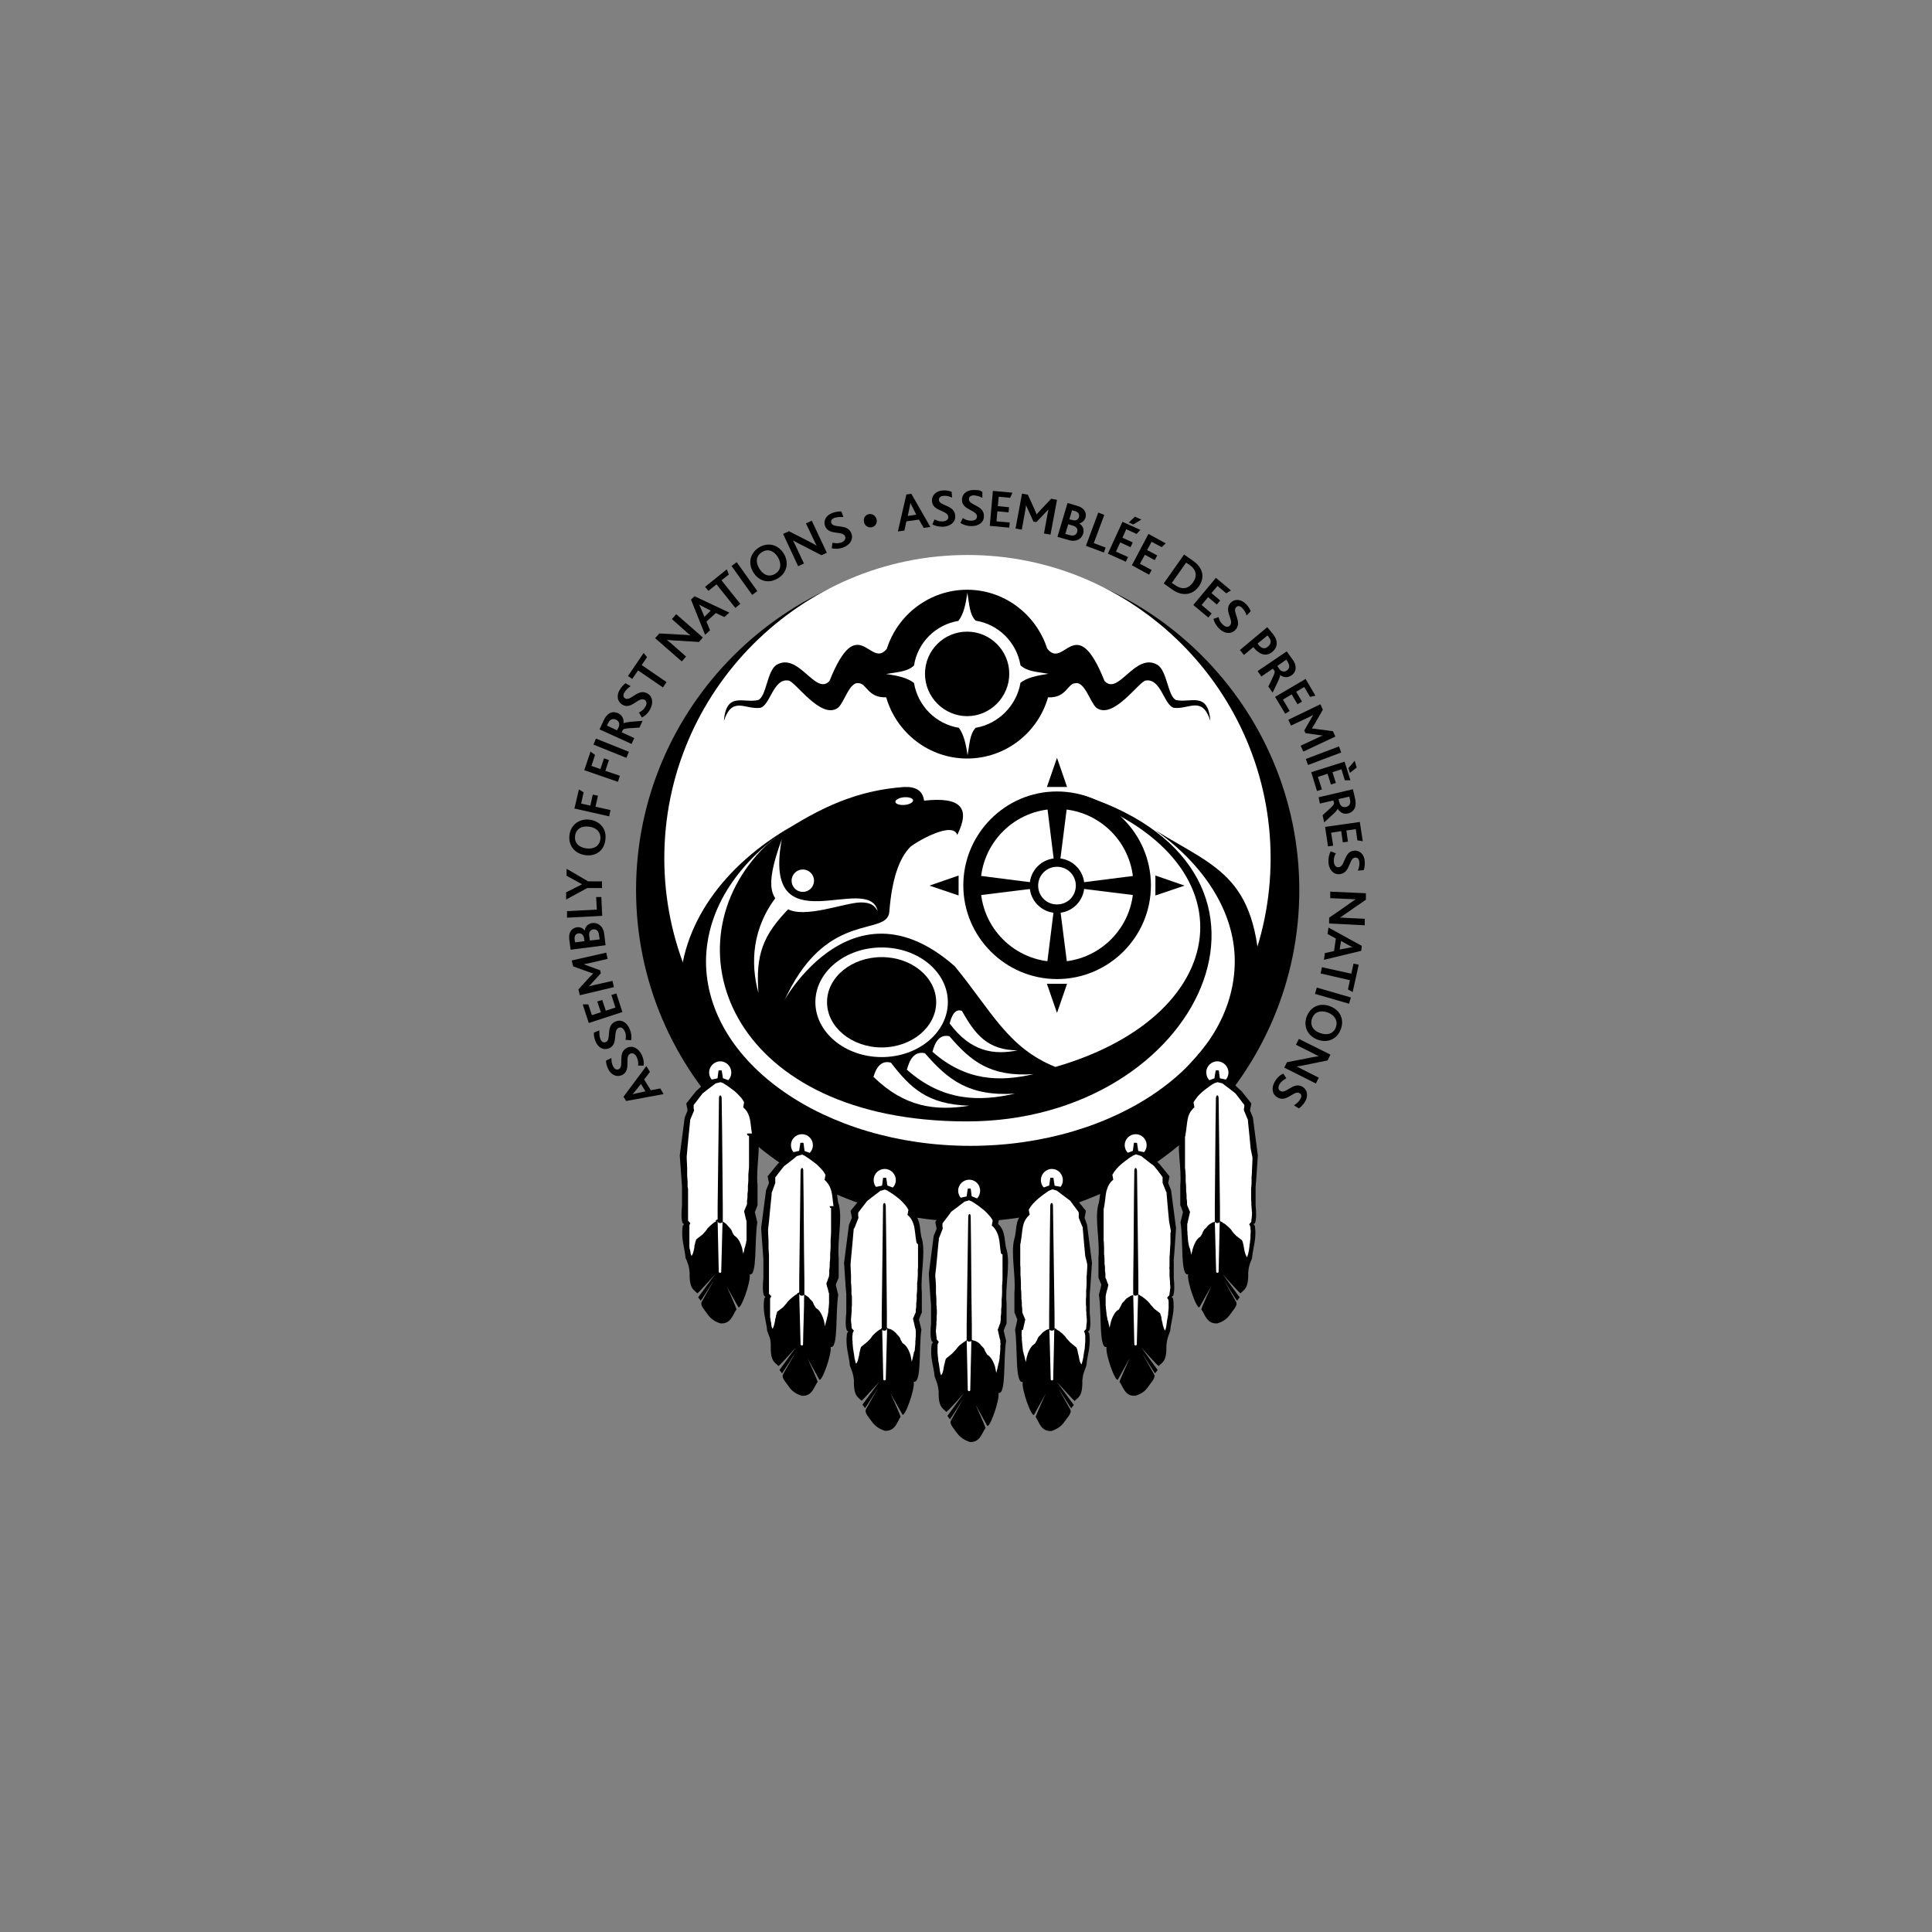 <svg width="215" height="215" viewBox="0 0 215 215" fill="none" xmlns="http://www.w3.org/2000/svg">
<rect x="0" y="0" width="215" height="215" fill="#808080" stroke="none"/>
<g clip-path="url(#clip0_657_6119)">
<path d="M107.7 62.136C128.005 62.136 144.592 78.723 144.592 99.053C144.592 119.382 128.005 135.945 107.7 135.945C87.396 135.945 70.783 119.357 70.783 99.053C70.783 78.748 87.346 62.136 107.7 62.136Z" fill="black"/>
<path d="M69.684 122.525L69.385 122.051L71.929 118.634L72.328 119.282L71.68 120.13L72.428 121.328L73.476 121.128L73.85 121.752L69.684 122.525ZM71.33 120.629L70.807 121.278C70.607 121.527 70.482 121.677 70.382 121.777C70.507 121.727 70.707 121.702 71.006 121.627L71.829 121.452L71.33 120.629Z" fill="black"/>
<path d="M71.006 118.559C71.056 118.284 71.006 117.96 70.857 117.636C70.707 117.337 70.458 117.112 70.133 117.262C69.435 117.611 70.308 119.083 69.235 119.631C68.712 119.881 68.063 119.706 67.689 118.983C67.514 118.609 67.439 118.284 67.439 118.035L68.038 117.736C68.038 118.085 68.088 118.409 68.238 118.684C68.362 118.933 68.587 119.108 68.861 118.983C69.51 118.659 68.662 117.187 69.759 116.613C70.383 116.289 71.031 116.638 71.406 117.362C71.605 117.761 71.68 118.21 71.63 118.584H71.006V118.559Z" fill="black"/>
<path d="M69.611 115.715C69.661 115.441 69.686 115.117 69.536 114.792C69.412 114.493 69.162 114.244 68.863 114.368C68.139 114.668 68.863 116.214 67.765 116.663C67.216 116.888 66.593 116.663 66.269 115.89C66.119 115.516 66.069 115.167 66.094 114.917L66.693 114.668C66.693 115.017 66.693 115.341 66.817 115.64C66.917 115.89 67.117 116.089 67.416 115.965C68.09 115.69 67.341 114.144 68.514 113.67C69.162 113.395 69.786 113.795 70.085 114.543C70.26 114.967 70.309 115.416 70.235 115.765L69.611 115.715Z" fill="black"/>
<path d="M65.519 113.844L64.846 111.774H65.469L65.868 112.971L66.866 112.647L66.467 111.45L67.016 111.275L67.415 112.473L68.487 112.123L68.038 110.726L68.587 110.552L69.261 112.622L65.519 113.844Z" fill="black"/>
<path d="M64.521 110.751L64.371 110.103L65.594 108.756C65.768 108.581 65.893 108.457 66.018 108.332C65.843 108.282 65.668 108.232 65.419 108.132L63.773 107.534L63.623 106.885L67.464 106.012L67.614 106.711L65.444 107.209C65.294 107.234 65.095 107.284 64.945 107.309C65.07 107.334 65.319 107.434 65.444 107.484L66.791 107.983L66.866 108.307L65.843 109.429C65.743 109.529 65.644 109.679 65.494 109.779C65.644 109.729 65.843 109.704 65.968 109.654L68.163 109.155L68.312 109.853L64.521 110.751Z" fill="black"/>
<path d="M63.498 105.688L63.349 104.54C63.249 103.692 63.673 103.268 64.197 103.193C64.546 103.144 64.87 103.268 65.07 103.568C65.12 103.094 65.469 102.769 65.918 102.719C66.516 102.645 67.14 103.044 67.24 103.942L67.389 105.189L63.498 105.688ZM64.995 104.416C64.945 104.017 64.696 103.842 64.396 103.867C64.097 103.892 63.897 104.116 63.947 104.54L63.997 104.865L65.045 104.74L64.995 104.416ZM66.666 104.091C66.616 103.617 66.417 103.393 66.018 103.418C65.693 103.468 65.519 103.742 65.569 104.141L65.644 104.665L66.741 104.54L66.666 104.091Z" fill="black"/>
<path d="M63.1 102.121V101.397C63.075 101.397 66.417 101.223 66.417 101.223L66.343 99.826H66.916C66.916 99.801 67.016 101.921 67.016 101.921L63.1 102.121Z" fill="black"/>
<path d="M65.395 98.803L63 100.1V99.302C63.025 99.302 64.771 98.404 64.771 98.404L63.05 97.456V96.683C63.075 96.683 65.445 98.08 65.445 98.08H66.991V98.828H65.395V98.803Z" fill="black"/>
<path d="M65.12 95.162C63.922 94.987 63.224 94.064 63.374 92.916C63.523 91.769 64.471 91.071 65.644 91.22C66.841 91.395 67.539 92.318 67.365 93.465C67.24 94.638 66.317 95.336 65.12 95.162ZM65.569 91.994C64.696 91.869 64.097 92.268 63.997 93.016C63.897 93.74 64.346 94.288 65.244 94.413C66.117 94.538 66.716 94.114 66.816 93.391C66.891 92.667 66.442 92.118 65.569 91.994Z" fill="black"/>
<path d="M63.924 89.973L64.423 87.853L64.947 88.177L64.672 89.424L65.695 89.649L65.969 88.427L66.543 88.551L66.269 89.774L67.94 90.148L67.79 90.846L63.924 89.973Z" fill="black"/>
<path d="M65.019 85.708L65.718 83.637L66.217 84.011L65.818 85.234L66.816 85.583L67.215 84.386L67.763 84.585L67.364 85.782L68.986 86.331L68.761 87.005L65.019 85.708Z" fill="black"/>
<path d="M66.043 82.864L66.317 82.191L69.984 83.662L69.71 84.336L66.043 82.864Z" fill="black"/>
<path d="M66.717 81.168L67.166 80.195C67.316 79.871 67.49 79.646 67.665 79.497C68.014 79.197 68.413 79.197 68.787 79.372C69.261 79.597 69.436 80.02 69.386 80.494C69.486 80.42 69.76 80.37 70.184 80.32L71.506 80.22L71.157 80.968L70.009 81.043C69.61 81.068 69.411 81.118 69.336 81.193L69.186 81.492L70.583 82.141L70.284 82.789L66.717 81.168ZM68.812 81.018C68.887 80.844 68.912 80.719 68.912 80.569C68.912 80.37 68.787 80.195 68.563 80.095C68.363 79.996 68.163 79.996 67.989 80.095C67.889 80.145 67.789 80.245 67.69 80.445L67.54 80.744L68.662 81.268L68.812 80.993V81.018Z" fill="black"/>
<path d="M71.107 79.297C71.356 79.172 71.631 78.973 71.805 78.674C71.98 78.399 72.03 78.05 71.73 77.875C71.057 77.501 70.284 79.023 69.261 78.424C68.762 78.125 68.538 77.476 68.962 76.778C69.161 76.429 69.411 76.179 69.61 76.029L70.184 76.354C69.885 76.553 69.66 76.778 69.485 77.052C69.336 77.302 69.311 77.576 69.585 77.726C70.209 78.075 70.982 76.553 72.055 77.177C72.653 77.526 72.728 78.249 72.329 78.973C72.105 79.372 71.78 79.671 71.431 79.846L71.107 79.297Z" fill="black"/>
<path d="M71.007 74.608L70.359 75.555L69.885 75.231L71.631 72.662L72.005 73.136L71.406 74.009L74.175 75.905L73.776 76.503L71.007 74.608Z" fill="black"/>
<path d="M72.902 71.016L73.376 70.492L76.095 70.642C76.394 70.642 76.644 70.692 76.844 70.716C76.669 70.592 76.494 70.417 76.345 70.292L74.773 68.895L75.247 68.347L78.215 70.941L77.791 71.44L74.948 71.265C74.673 71.265 74.424 71.215 74.199 71.19C74.324 71.29 74.499 71.44 74.673 71.59L76.345 73.061L75.871 73.61L72.902 71.016Z" fill="black"/>
<path d="M76.894 66.725L77.294 66.351L81.16 68.172L80.611 68.671L79.663 68.222L78.616 69.17L79.015 70.143L78.466 70.642L76.894 66.725ZM79.09 67.948L78.341 67.573C78.067 67.424 77.892 67.324 77.793 67.274C77.867 67.399 77.942 67.573 78.067 67.873L78.391 68.646L79.09 67.948Z" fill="black"/>
<path d="M79.737 65.029L78.839 65.752L78.465 65.303L80.884 63.358L81.109 63.932L80.286 64.58L82.381 67.199L81.832 67.648L79.737 65.029Z" fill="black"/>
<path d="M81.408 62.984L81.982 62.56L84.277 65.778L83.703 66.202L81.408 62.984Z" fill="black"/>
<path d="M83.829 63.682C83.205 62.66 83.479 61.537 84.477 60.913C85.475 60.315 86.597 60.589 87.221 61.612C87.845 62.635 87.545 63.782 86.572 64.356C85.575 64.979 84.452 64.705 83.829 63.682ZM86.572 62.011C86.123 61.263 85.425 61.038 84.801 61.437C84.178 61.811 84.028 62.51 84.502 63.283C84.976 64.056 85.65 64.231 86.273 63.857C86.872 63.483 87.021 62.784 86.572 62.011Z" fill="black"/>
<path d="M87.147 59.417L87.795 59.117L90.24 60.365C90.489 60.489 90.713 60.614 90.888 60.739C90.788 60.564 90.689 60.34 90.589 60.14L89.691 58.244L90.339 57.945L92.011 61.512L91.412 61.786L88.893 60.489C88.643 60.365 88.444 60.24 88.244 60.14C88.319 60.29 88.419 60.489 88.518 60.689L89.466 62.709L88.818 63.009L87.147 59.417Z" fill="black"/>
<path d="M92.634 60.39C92.908 60.464 93.233 60.489 93.582 60.39C93.881 60.29 94.156 60.04 94.056 59.716C93.806 58.993 92.21 59.641 91.811 58.519C91.611 57.97 91.886 57.346 92.659 57.072C93.033 56.947 93.382 56.897 93.632 56.922L93.856 57.546C93.507 57.496 93.183 57.546 92.883 57.621C92.634 57.721 92.409 57.895 92.509 58.194C92.759 58.868 94.33 58.194 94.754 59.392C94.979 60.04 94.58 60.664 93.806 60.938C93.382 61.088 92.933 61.113 92.559 61.013L92.634 60.414V60.39Z" fill="black"/>
<path d="M96.15 58.12C96.051 57.721 96.25 57.322 96.649 57.222C97.048 57.122 97.423 57.371 97.547 57.77C97.647 58.17 97.448 58.569 97.023 58.669C96.624 58.768 96.25 58.519 96.15 58.12Z" fill="black"/>
<path d="M100.866 55.027L101.415 54.952L103.535 58.644L102.787 58.743L102.263 57.82L100.866 58.02L100.641 59.043L99.918 59.142L100.866 55.027ZM101.963 57.272L101.589 56.523C101.44 56.249 101.365 56.074 101.315 55.95C101.29 56.099 101.265 56.274 101.19 56.598L101.016 57.421L101.963 57.272Z" fill="black"/>
<path d="M104.007 57.795C104.257 57.945 104.556 58.045 104.905 58.02C105.23 58.02 105.554 57.845 105.529 57.521C105.479 56.748 103.783 56.947 103.708 55.75C103.683 55.176 104.107 54.627 104.93 54.578C105.329 54.553 105.679 54.627 105.903 54.727L105.953 55.376C105.629 55.226 105.304 55.151 105.005 55.176C104.731 55.201 104.481 55.326 104.481 55.625C104.531 56.349 106.227 56.149 106.302 57.396C106.352 58.095 105.778 58.569 104.955 58.619C104.506 58.619 104.057 58.544 103.758 58.344L104.007 57.795Z" fill="black"/>
<path d="M107.151 57.646C107.376 57.82 107.675 57.945 108.049 57.945C108.423 57.945 108.698 57.82 108.723 57.496C108.748 56.723 107.027 56.798 107.052 55.6C107.052 55.027 107.525 54.528 108.349 54.528C109.172 54.528 109.097 54.627 109.321 54.752V55.401C109.022 55.226 108.698 55.151 108.374 55.126C108.099 55.126 107.825 55.226 107.825 55.55C107.825 56.274 109.521 56.199 109.496 57.446C109.496 58.145 108.872 58.569 108.074 58.544C107.625 58.544 107.176 58.394 106.877 58.194L107.151 57.646Z" fill="black"/>
<path d="M110.494 54.628L112.664 54.827L112.414 55.401L111.142 55.276L111.043 56.324L112.29 56.449L112.24 57.022L110.993 56.898L110.893 58.02L112.365 58.145L112.315 58.718L110.145 58.519L110.494 54.628Z" fill="black"/>
<path d="M113.735 54.927L114.384 55.052L115.132 56.698C115.232 56.922 115.307 57.097 115.356 57.247C115.456 57.122 115.606 56.972 115.78 56.773L116.978 55.501L117.626 55.625L116.903 59.492L116.18 59.367L116.579 57.172C116.604 57.022 116.654 56.823 116.678 56.673C116.604 56.773 116.429 56.972 116.329 57.047L115.332 58.095L115.007 58.045L114.384 56.673C114.334 56.548 114.234 56.374 114.184 56.224C114.159 56.374 114.134 56.573 114.109 56.723L113.71 58.943L113.012 58.818L113.735 54.927Z" fill="black"/>
<path d="M118.8 55.974L119.898 56.299C120.696 56.523 120.945 57.097 120.796 57.596C120.696 57.92 120.447 58.17 120.097 58.244C120.496 58.494 120.671 58.918 120.546 59.367C120.372 59.966 119.773 60.365 118.9 60.09L117.678 59.741L118.8 55.974ZM119 59.541C119.449 59.666 119.748 59.591 119.873 59.192C119.973 58.868 119.773 58.594 119.399 58.494L118.875 58.344L118.551 59.417L119 59.541ZM119.349 57.87C119.723 57.995 119.998 57.82 120.072 57.546C120.147 57.272 120.047 56.997 119.623 56.873L119.299 56.773L119 57.795L119.349 57.87Z" fill="black"/>
<path d="M122.218 57.047L122.891 57.297L121.719 60.44L123.041 60.938L122.841 61.487L120.846 60.739L122.218 57.047Z" fill="black"/>
<path d="M124.91 58.07L126.906 58.968L126.482 59.417L125.334 58.893L124.91 59.841L126.058 60.365L125.808 60.889L124.661 60.365L124.187 61.387L125.534 61.986L125.285 62.51L123.289 61.612L124.91 58.07ZM126.307 57.496L127.006 57.82L126.108 58.369L125.609 58.145L126.307 57.496Z" fill="black"/>
<path d="M127.805 59.417L129.726 60.465L129.277 60.889L128.154 60.29L127.655 61.213L128.778 61.811L128.503 62.335L127.406 61.737L126.857 62.734L128.154 63.433L127.88 63.957L125.959 62.909L127.805 59.417Z" fill="black"/>
<path d="M131.77 61.712L132.768 62.41C133.915 63.208 134.09 64.281 133.416 65.254C132.718 66.227 131.57 66.401 130.448 65.603L129.5 64.929L131.77 61.712ZM130.797 65.129C131.645 65.728 132.344 65.428 132.768 64.805C133.242 64.131 133.167 63.408 132.369 62.859L131.994 62.61L130.398 64.879L130.797 65.129Z" fill="black"/>
<path d="M135.312 64.306L136.984 65.703L136.46 66.027L135.487 65.204L134.813 66.002L135.786 66.825L135.412 67.274L134.439 66.451L133.716 67.324L134.838 68.272L134.464 68.721L132.793 67.324L135.312 64.306Z" fill="black"/>
<path d="M135.613 68.671C135.663 68.945 135.787 69.245 136.062 69.494C136.286 69.719 136.611 69.868 136.86 69.619C137.409 69.07 136.112 67.948 136.96 67.075C137.359 66.65 138.057 66.626 138.631 67.199C138.93 67.474 139.105 67.798 139.18 68.022L138.731 68.496C138.631 68.172 138.456 67.873 138.232 67.648C138.032 67.449 137.783 67.349 137.558 67.573C137.06 68.097 138.332 69.22 137.459 70.118C136.96 70.617 136.236 70.517 135.663 69.943C135.338 69.619 135.114 69.22 135.039 68.871L135.613 68.671Z" fill="black"/>
<path d="M141.026 69.793L141.624 70.517C141.849 70.791 141.998 71.066 142.048 71.315C142.148 71.764 141.998 72.188 141.599 72.537C141.25 72.837 140.751 72.986 140.227 72.687C140.028 72.562 139.803 72.413 139.579 72.138L139.479 72.013L138.431 72.886L137.982 72.338L141.026 69.793ZM140.078 71.789C140.202 71.939 140.327 72.038 140.452 72.088C140.676 72.188 140.901 72.138 141.125 71.939C141.325 71.764 141.425 71.564 141.4 71.315C141.375 71.19 141.3 71.041 141.175 70.866L141.051 70.716L139.953 71.614L140.078 71.789Z" fill="black"/>
<path d="M143.194 72.487L143.817 73.361C144.042 73.66 144.142 73.909 144.167 74.134C144.242 74.583 144.042 74.932 143.718 75.156C143.294 75.456 142.82 75.406 142.446 75.106C142.471 75.231 142.371 75.506 142.196 75.88L141.622 77.077L141.148 76.404L141.647 75.356C141.822 75.007 141.872 74.782 141.847 74.683L141.647 74.408L140.375 75.281L139.951 74.683L143.194 72.487ZM142.321 74.383C142.421 74.533 142.52 74.633 142.645 74.683C142.82 74.757 143.019 74.757 143.219 74.608C143.393 74.483 143.493 74.308 143.468 74.109C143.468 73.984 143.418 73.859 143.319 73.685L143.144 73.41L142.146 74.109L142.321 74.383Z" fill="black"/>
<path d="M145.291 75.555L146.388 77.426L145.79 77.551L145.141 76.454L144.243 76.977L144.892 78.075L144.393 78.374L143.744 77.277L142.771 77.85L143.52 79.123L143.021 79.422L141.898 77.551L145.291 75.555Z" fill="black"/>
<path d="M146.936 78.374L147.211 78.973L146.313 80.544C146.188 80.744 146.088 80.918 145.988 81.068C146.163 81.068 146.362 81.093 146.612 81.143L148.333 81.368L148.607 81.966L145.04 83.637L144.741 82.989L146.762 82.041C146.911 81.966 147.086 81.891 147.235 81.841C147.111 81.841 146.836 81.817 146.712 81.791L145.29 81.592L145.14 81.293L145.888 79.996C145.963 79.871 146.038 79.721 146.138 79.572C145.988 79.646 145.814 79.721 145.689 79.796L143.668 80.744L143.369 80.095L146.936 78.374Z" fill="black"/>
<path d="M149.006 83.064L149.256 83.737L145.564 85.134L145.314 84.46L149.006 83.064Z" fill="black"/>
<path d="M149.631 84.76L150.279 86.83H149.656L149.281 85.608L148.284 85.932L148.658 87.129L148.109 87.304L147.735 86.107L146.662 86.456L147.111 87.853L146.563 88.028L145.914 85.932L149.631 84.76ZM150.753 84.66L150.978 85.408L150.229 86.007L150.055 85.483L150.753 84.66Z" fill="black"/>
<path d="M150.553 87.828L150.802 88.876C150.877 89.25 150.877 89.499 150.827 89.724C150.727 90.173 150.403 90.422 150.029 90.522C149.505 90.647 149.106 90.397 148.857 89.998C148.807 90.123 148.657 90.347 148.333 90.622L147.36 91.52L147.185 90.721L148.033 89.948C148.333 89.674 148.457 89.499 148.457 89.399L148.383 89.075L146.886 89.424L146.736 88.726L150.553 87.828ZM149.031 89.25C149.081 89.424 149.131 89.549 149.231 89.649C149.355 89.799 149.555 89.848 149.804 89.799C150.004 89.749 150.179 89.624 150.228 89.424C150.278 89.325 150.278 89.175 150.228 88.975L150.154 88.651L148.956 88.925L149.031 89.25Z" fill="black"/>
<path d="M151.327 91.47L151.652 93.615L151.053 93.515L150.878 92.268L149.831 92.418L150.005 93.665L149.432 93.74L149.257 92.492L148.134 92.667L148.359 94.114L147.785 94.189L147.461 92.019L151.327 91.47Z" fill="black"/>
<path d="M148.657 94.962C148.507 95.211 148.408 95.511 148.433 95.885C148.457 96.209 148.607 96.533 148.956 96.508C149.73 96.459 149.505 94.762 150.702 94.663C151.276 94.613 151.825 95.037 151.875 95.86C151.9 96.259 151.85 96.608 151.75 96.833L151.102 96.883C151.251 96.558 151.301 96.234 151.276 95.935C151.251 95.66 151.126 95.411 150.802 95.436C150.079 95.486 150.303 97.182 149.056 97.282C148.358 97.332 147.884 96.758 147.834 95.96C147.809 95.511 147.909 95.062 148.083 94.737L148.657 94.962Z" fill="black"/>
<path d="M152.001 99.402V100.125C151.976 100.125 149.731 101.697 149.731 101.697C149.482 101.871 149.282 101.996 149.107 102.121C149.307 102.121 149.556 102.121 149.781 102.146L151.876 102.246V102.969C151.851 102.969 147.91 102.769 147.91 102.769V102.121C147.935 102.121 150.255 100.499 150.255 100.499C150.479 100.325 150.679 100.2 150.878 100.075C150.729 100.075 150.479 100.075 150.28 100.05L148.035 99.951V99.227C148.06 99.227 152.001 99.402 152.001 99.402Z" fill="black"/>
<path d="M151.551 105.264L151.477 105.813L147.336 106.81L147.436 106.062L148.458 105.837L148.658 104.441L147.735 103.942L147.835 103.218L151.551 105.264ZM149.082 105.663L149.905 105.513C150.204 105.438 150.404 105.413 150.529 105.413C150.404 105.364 150.229 105.264 149.955 105.114L149.232 104.715L149.082 105.663Z" fill="black"/>
<path d="M150.378 108.357L150.628 107.234L151.201 107.359L150.528 110.402L150.004 110.103L150.229 109.08L146.961 108.332L147.111 107.633L150.378 108.357Z" fill="black"/>
<path d="M150.329 111.001L150.129 111.699L146.338 110.602L146.537 109.903L150.329 111.001Z" fill="black"/>
<path d="M148.009 111.974C149.132 112.398 149.631 113.445 149.207 114.543C148.807 115.64 147.735 116.114 146.612 115.69C145.49 115.266 145.016 114.194 145.415 113.121C145.839 112.024 146.887 111.55 148.009 111.974ZM146.912 114.967C147.735 115.266 148.408 115.017 148.658 114.318C148.907 113.645 148.583 112.996 147.76 112.672C146.912 112.373 146.263 112.647 146.014 113.321C145.764 114.019 146.064 114.668 146.912 114.967Z" fill="black"/>
<path d="M148.058 117.362L147.734 118.01L145.04 118.559C144.741 118.609 144.516 118.659 144.292 118.684C144.491 118.758 144.691 118.883 144.89 118.983L146.761 119.931L146.437 120.579L142.92 118.808L143.219 118.21L146.013 117.661C146.287 117.611 146.537 117.561 146.761 117.536C146.612 117.486 146.412 117.362 146.213 117.262L144.217 116.264L144.541 115.615L148.058 117.362Z" fill="black"/>
<path d="M143.145 120.006C142.895 120.13 142.621 120.305 142.421 120.604C142.247 120.879 142.172 121.228 142.471 121.402C143.12 121.802 143.943 120.305 144.965 120.954C145.464 121.253 145.639 121.926 145.215 122.625C144.99 122.974 144.741 123.223 144.541 123.348L143.993 122.999C144.292 122.824 144.541 122.6 144.691 122.325C144.841 122.101 144.891 121.802 144.616 121.652C143.993 121.278 143.169 122.774 142.122 122.101C141.523 121.727 141.473 121.003 141.897 120.305C142.147 119.906 142.471 119.607 142.82 119.482L143.145 120.006Z" fill="black"/>
<path d="M107.675 61.761C126.233 61.761 141.399 76.927 141.399 95.511C141.399 114.094 126.233 129.235 107.675 129.235C89.117 129.235 73.926 114.069 73.926 95.511C73.926 76.952 89.092 61.761 107.675 61.761Z" fill="white"/>
<path d="M130.872 77.9C129.95 77.501 129.9 74.657 128.802 73.984C126.333 72.537 124.462 77.476 122.915 75.78C119.723 67.798 118.401 74.633 116.53 72.163C115.307 68.397 111.79 65.628 107.625 65.628C103.459 65.628 99.892 68.397 98.695 72.188C96.849 74.558 95.502 67.823 92.309 75.78C90.763 77.476 88.892 72.537 86.422 73.984C85.35 74.657 85.3 77.501 84.377 77.9C82.805 78.299 80.81 76.903 80.561 80.22C81.484 77.426 82.905 78.973 84.576 78.773C85.699 78.574 86.023 75.481 87.719 75.73C88.468 75.73 91.361 80.195 93.282 78.748C93.955 78.15 94.554 75.83 95.552 76.029C96.45 76.029 96.55 77.676 98.62 77.601C99.742 81.517 103.359 84.411 107.625 84.411C111.89 84.411 115.507 81.542 116.629 77.601C118.7 77.701 118.775 76.029 119.698 76.029C120.695 75.83 121.344 78.175 121.992 78.748C123.888 80.195 126.832 75.705 127.53 75.73C129.226 75.481 129.55 78.574 130.673 78.773C132.344 78.948 133.791 77.401 134.689 80.22C134.439 76.877 132.444 78.274 130.872 77.9Z" fill="black"/>
<path d="M113.562 75.98C114.285 75.406 115.383 75.181 116.68 74.982C115.383 74.757 114.285 74.732 113.562 74.034C113.138 71.49 111.118 69.469 108.573 69.07C107.875 68.347 107.875 67.249 107.65 65.952C107.476 67.249 107.226 68.372 106.653 69.095C104.108 69.519 102.113 71.515 101.714 74.059C100.99 74.757 99.893 74.782 98.596 75.007C99.893 75.181 100.99 75.431 101.714 76.004C102.138 78.549 104.133 80.569 106.702 80.993C107.251 81.717 107.501 82.814 107.675 84.061C107.9 82.814 107.9 81.717 108.573 80.993C111.093 80.569 113.138 78.524 113.562 75.98Z" fill="white"/>
<path d="M107.625 70.292C110.194 70.292 112.314 72.388 112.314 74.982C112.314 77.576 110.194 79.696 107.625 79.696C105.056 79.696 102.936 77.576 102.936 74.982C102.936 72.388 105.031 70.292 107.625 70.292Z" fill="black"/>
<path d="M88.118 91.944C80.56 96.284 75.647 102.944 75.647 110.452C75.647 123.448 90.164 134.049 107.949 134.049C125.734 134.049 140.251 123.423 140.251 110.452C140.251 97.481 135.512 96.708 128.528 92.368C133.841 96.109 137.408 101.348 137.408 106.96C137.408 118.284 124.187 127.514 107.999 127.514C91.81 127.514 78.565 118.284 78.565 106.96C78.615 101.023 82.282 95.71 88.118 91.944Z" fill="black"/>
<path d="M117.628 88.077C123.365 88.077 128.079 92.767 128.079 98.529C128.079 104.291 123.365 108.955 117.628 108.955C111.891 108.955 107.201 104.266 107.201 98.529C107.201 92.792 111.866 88.077 117.628 88.077Z" fill="black"/>
<path d="M117.627 90.023C122.316 90.023 126.133 93.839 126.133 98.529C126.133 103.218 122.316 107.035 117.627 107.035C112.938 107.035 109.121 103.218 109.121 98.529C109.121 93.839 112.938 90.023 117.627 90.023Z" fill="white"/>
<path d="M128.578 99.651V97.431L131.821 98.554L128.578 99.651Z" fill="black"/>
<path d="M106.676 99.651V97.431L103.434 98.554L106.676 99.651Z" fill="black"/>
<path d="M118.749 109.479H116.504L117.626 112.722L118.749 109.479Z" fill="black"/>
<path d="M116.529 89.699H118.749L117.627 98.554L116.529 89.699Z" fill="black"/>
<path d="M116.529 107.209H118.749L117.627 98.404L116.529 107.209Z" fill="black"/>
<path d="M126.482 99.651V97.431L117.627 98.554L126.482 99.651Z" fill="black"/>
<path d="M108.797 99.651V97.431L117.627 98.554L108.797 99.651Z" fill="black"/>
<path d="M117.627 101.597C119.308 101.597 120.67 100.234 120.67 98.554C120.67 96.873 119.308 95.511 117.627 95.511C115.946 95.511 114.584 96.873 114.584 98.554C114.584 100.234 115.946 101.597 117.627 101.597Z" fill="black"/>
<path d="M117.627 96.459C118.774 96.459 119.722 97.381 119.722 98.554C119.722 99.726 118.799 100.649 117.627 100.649C116.454 100.649 115.531 99.726 115.531 98.554C115.531 97.381 116.479 96.459 117.627 96.459Z" fill="white"/>
<path d="M106.528 92.916C108.025 89.898 106.927 88.651 102.836 89.1C102.687 87.978 101.913 87.529 100.616 87.579C95.328 87.953 91.287 89.873 86.797 92.792C85.55 93.814 85.351 93.964 84.652 94.688C74.275 105.713 81.584 124.795 107.601 124.795C133.617 124.795 146.688 97.057 120.646 88.551C120.472 88.501 120.322 88.601 120.197 88.576C118.9 88.277 119.1 88.801 118.426 88.701C118.177 88.676 119.125 88.327 118.326 88.227C118.326 88.327 117.952 88.327 118.152 88.252C118.326 88.177 117.952 88.102 118.451 88.227C139.529 94.837 137.982 112.797 117.453 118.733C112.165 116.613 110.369 112.547 106.254 107.534C93.557 96.334 85.475 115.017 87.621 110.652C92.26 101.223 98.746 104.266 98.97 101.447C99.244 97.905 100.043 95.461 101.365 94.189C101.913 93.74 106.004 91.295 106.528 92.916Z" fill="black"/>
<path d="M100.565 88.726C100.016 88.776 99.617 89.025 99.642 89.25C99.667 89.474 100.141 89.624 100.689 89.574C101.238 89.524 101.637 89.275 101.612 89.05C101.562 88.801 101.088 88.676 100.565 88.726Z" fill="white"/>
<path d="M98.122 105.438C102.188 105.438 105.48 108.157 105.48 111.525C105.48 114.892 102.188 117.636 98.122 117.636C94.056 117.636 90.738 114.892 90.738 111.525C90.738 108.157 94.056 105.438 98.122 105.438Z" fill="white"/>
<path d="M98.121 106.511C101.464 106.511 104.183 108.756 104.183 111.525C104.183 114.293 101.464 116.563 98.121 116.563C94.779 116.563 92.035 114.293 92.035 111.525C92.035 108.756 94.754 106.511 98.121 106.511Z" fill="black"/>
<path d="M107.875 123.049C104.084 123.647 100.666 123.223 97.199 119.831C97.249 119.806 97.623 117.811 99.145 118.26C101.315 121.053 103.161 122.899 107.875 123.049Z" fill="white"/>
<path d="M112.939 121.702C108.948 122.625 104.882 122.55 100.916 119.033C100.991 119.008 101.29 116.813 102.936 117.212C105.481 120.155 107.825 122.026 112.939 121.702Z" fill="white"/>
<path d="M115.009 119.532C111.293 120.405 107.476 120.33 103.76 117.037C103.835 117.012 104.109 114.942 105.656 115.316C108.05 118.11 110.22 119.856 115.009 119.532Z" fill="white"/>
<path d="M113.238 116.888C110.644 117.411 108.049 117.087 105.68 113.894C105.705 113.869 106.029 112.073 107.052 112.498C108.523 115.142 109.92 116.863 113.238 116.888Z" fill="white"/>
<path d="M86.995 93.415C84.95 98.978 85.872 100.05 87.594 101.123C89.489 102.27 94.004 100.45 95.775 100.425C96.873 100.425 97.272 100.724 97.671 101.372C96.623 96.982 84.775 105.513 86.995 93.415Z" fill="white"/>
<path d="M86.571 99.576C83.653 103.218 83.503 107.209 84.401 110.502C84.102 106.286 84.8 104.091 88.018 100.874L86.571 99.576Z" fill="white"/>
<path d="M89.339 96.758C90.013 96.758 90.586 97.307 90.586 98.005C90.586 98.703 90.037 99.252 89.339 99.252C88.641 99.252 88.092 98.703 88.092 98.005C88.092 97.307 88.665 96.758 89.339 96.758Z" fill="white"/>
<path d="M118.749 87.579H116.504L117.626 84.336L118.749 87.579Z" fill="black"/>
<path d="M98.445 130.083C97.771 130.083 97.223 130.632 97.223 131.33C97.223 132.029 97.771 132.552 98.445 132.552C99.118 132.552 99.692 132.004 99.692 131.33C99.692 130.657 99.143 130.083 98.445 130.083Z" fill="white"/>
<path d="M94.578 151.984C94.478 150.762 94.054 149.864 94.254 148.392L94.404 148.167L94.254 148.068C94.054 147.668 94.104 146.795 94.179 146.097V144.002C94.154 144.002 93.93 140.535 93.93 140.535L94.478 136.294L94.803 135.521L94.653 134.748L95.751 133.401L97.073 132.153L98.245 131.929H98.719C98.719 131.904 99.791 132.328 99.791 132.328C100.49 132.702 101.213 133.6 101.762 134.423L101.637 134.972C102.585 135.82 102.286 137.017 102.61 137.915C103.009 139.562 102.411 141.931 102.585 143.852V146.072C102.56 146.072 102.261 146.845 102.261 146.845L102.535 147.968C102.236 149.888 102.585 154.004 101.687 153.755C101.837 154.603 100.665 157.821 100.415 157.397L99.068 155.002C99.043 154.927 100.265 157.621 100.216 157.671C99.841 158.195 99.642 159.317 98.445 159.218C97.572 158.918 97.222 158.494 96.923 158.07C96.773 157.821 96.15 157.222 96.374 156.823L97.696 154.478C97.721 154.428 96.274 156.748 96.249 156.698C96.175 156.549 96.05 156.424 95.975 156.324L97.846 153.78C97.896 153.705 95.925 155.925 95.875 155.875C95.526 155.476 94.977 155.451 95.027 153.58C94.952 152.882 94.828 152.632 94.578 151.984Z" fill="black"/>
<path d="M101.963 138.115C101.863 137.541 101.838 137.017 101.738 136.519C101.639 136.119 101.514 135.745 101.215 135.421C101.14 135.321 101.065 135.271 100.99 135.196L101.09 134.648C100.99 134.423 100.815 134.174 100.616 133.974C100.391 133.7 100.092 133.425 99.793 133.201C99.469 132.952 99.144 132.727 98.845 132.552C98.845 132.552 98.82 132.552 98.82 132.527L98.471 132.378L97.947 132.527L97.897 132.577L96.974 133.276L96.5 133.65L96.151 134.099L95.502 134.947V135.321C95.527 135.321 95.527 135.546 95.527 135.546L95.103 136.618L95.004 136.768L94.854 138.489L94.729 139.811L94.654 140.659V140.884L94.704 141.956V142.804C94.729 142.804 94.754 143.478 94.754 143.478V144.052C94.779 144.052 94.804 144.276 94.804 144.276V145.299C94.779 145.399 94.779 145.523 94.779 145.648V145.947C94.754 146.047 94.754 146.122 94.754 146.222C94.754 146.321 94.729 146.396 94.729 146.496C94.729 146.596 94.729 146.646 94.704 146.746V146.995C94.704 147.07 94.729 147.145 94.729 147.244C94.754 147.319 94.754 147.394 94.754 147.469C94.754 147.544 94.754 147.619 94.779 147.693V147.818L94.879 147.918L95.028 148.092C95.028 148.11 95.021 148.117 95.004 148.117C94.954 148.217 94.904 148.267 94.904 148.342C94.879 148.392 94.879 148.467 94.879 148.566C94.854 148.641 94.854 148.716 94.854 148.791V149.04C94.854 149.115 94.854 149.19 94.879 149.29V149.539C94.904 149.639 94.904 149.714 94.904 149.814C94.929 149.913 94.929 149.988 94.929 150.088C94.954 150.138 94.954 150.188 94.954 150.238C94.979 150.263 94.979 150.313 94.979 150.362C95.004 150.462 95.004 150.562 95.028 150.662C95.053 150.761 95.053 150.886 95.078 151.011C95.103 151.136 95.103 151.235 95.153 151.36C95.178 151.51 95.203 151.635 95.253 151.709C95.27 151.727 95.278 151.742 95.278 151.759C95.353 151.659 95.403 151.56 95.453 151.435C95.502 151.26 95.552 151.061 95.602 150.836C95.627 150.687 95.627 150.562 95.677 150.412C95.702 150.263 95.752 150.138 95.777 150.013C95.802 149.963 95.802 149.913 95.852 149.864L96.5 149.34L96.849 148.99L96.924 148.891C96.974 148.816 97.024 148.741 97.074 148.666C97.149 148.591 97.224 148.517 97.298 148.442C97.373 148.367 97.448 148.292 97.523 148.242C97.573 148.217 97.623 148.142 97.672 148.117C97.698 148.092 97.772 148.068 97.797 148.018C97.822 147.993 97.847 147.993 97.897 147.968C97.915 147.95 97.929 147.943 97.947 147.943C97.964 147.943 97.979 147.935 97.997 147.918C98.022 147.918 98.022 147.893 98.022 147.893C98.022 147.868 98.047 147.868 98.047 147.868C98.047 147.868 98.047 147.843 98.072 147.843C98.072 147.843 98.097 147.843 98.097 147.818H98.171C98.171 147.801 98.179 147.786 98.196 147.768H98.321C98.321 147.743 98.346 147.743 98.346 147.743H98.421C98.446 147.743 98.446 147.718 98.446 147.718H98.57C98.57 147.743 98.595 147.743 98.595 147.743H98.645C98.645 147.768 98.67 147.768 98.67 147.768H98.695C98.72 147.768 98.72 147.793 98.72 147.793H98.745C98.763 147.811 98.778 147.818 98.795 147.818C98.812 147.836 98.827 147.843 98.845 147.843C98.87 147.868 98.895 147.868 98.92 147.868C98.945 147.893 98.995 147.893 99.019 147.893C99.069 147.918 99.119 147.918 99.169 147.943C99.219 147.968 99.269 147.993 99.319 148.043C99.394 148.068 99.419 148.092 99.469 148.142C99.518 148.167 99.568 148.242 99.618 148.267C99.668 148.292 99.718 148.367 99.768 148.417C99.818 148.467 99.793 148.492 99.843 148.517C99.86 148.534 99.875 148.549 99.892 148.566C99.992 148.666 100.042 148.716 100.092 148.791C100.142 148.866 100.192 148.941 100.192 149.015C100.217 149.09 100.267 149.165 100.342 149.29C100.366 149.365 100.416 149.415 100.466 149.489C100.666 149.589 100.84 149.789 100.99 150.038C101.09 150.188 101.165 150.387 101.239 150.562C101.314 150.761 101.364 150.936 101.389 151.111C101.414 151.26 101.439 151.385 101.464 151.535L101.539 151.26L101.614 150.911L101.688 150.612V150.512C101.738 150.462 101.763 150.387 101.788 150.313C101.813 150.213 101.813 150.113 101.813 150.038C101.838 149.938 101.838 149.864 101.838 149.764C101.863 149.664 101.863 149.589 101.863 149.489V149.24C101.888 149.14 101.888 149.09 101.888 148.99C101.888 148.891 101.888 148.841 101.913 148.766V148.092C101.888 148.018 101.888 147.968 101.888 147.943V147.893C101.863 147.893 101.813 147.668 101.813 147.668L101.763 147.444L101.713 147.219L101.664 147.02L101.614 146.795H101.589C101.589 146.77 101.688 146.546 101.688 146.546L101.813 146.247L101.913 146.022V145.698C101.938 145.698 101.963 145.349 101.963 145.349V144.974C101.988 144.974 102.013 144.55 102.013 144.55V144.052C102.038 144.052 102.063 143.453 102.063 143.453V142.779C102.088 142.779 102.137 141.931 102.137 141.931V141.208C102.162 141.208 102.162 140.859 102.162 140.859V138.464C102.013 138.389 101.988 138.265 101.963 138.14V138.115Z" fill="white"/>
<path d="M98.121 132.228H98.795C98.745 131.829 98.67 131.455 98.62 131.081C98.595 131.056 98.321 131.056 98.271 131.081L98.121 132.228Z" fill="black"/>
<path d="M98.172 147.843H98.721C98.671 149.739 98.621 151.61 98.571 153.505C98.546 153.655 98.322 153.655 98.297 153.505L98.172 147.843Z" fill="white"/>
<path d="M98.121 146.321V147.893C98.146 148.142 98.67 148.142 98.695 147.893V146.321C98.645 141.607 98.645 138.838 98.57 134.149C98.52 133.775 98.296 133.775 98.271 134.149L98.121 146.321Z" fill="black"/>
<path d="M117.054 130.083C117.728 130.083 118.277 130.632 118.277 131.33C118.277 132.029 117.728 132.552 117.054 132.552C116.381 132.552 115.832 132.004 115.832 131.33C115.832 130.657 116.381 130.083 117.054 130.083Z" fill="white"/>
<path d="M120.895 151.984C120.994 150.762 121.419 149.864 121.219 148.392L121.069 148.167L121.219 148.068C121.394 147.668 121.344 146.795 121.269 146.097V144.002C121.294 144.002 121.518 140.535 121.518 140.535L120.97 136.294L120.695 135.521L120.845 134.748L119.747 133.401L118.425 132.153L117.253 131.929H116.779C116.779 131.904 115.681 132.328 115.681 132.328C114.983 132.702 114.26 133.6 113.711 134.423L113.836 134.972C112.888 135.82 113.187 137.017 112.863 137.915C112.464 139.562 113.062 141.931 112.888 143.852V146.072C112.913 146.072 113.212 146.845 113.212 146.845L112.963 147.993C113.262 149.913 112.938 154.029 113.811 153.78C113.661 154.628 114.833 157.846 115.083 157.422L116.405 155.027C116.43 154.952 115.207 157.646 115.257 157.696C115.632 158.22 115.831 159.342 117.028 159.242C117.901 158.943 118.251 158.519 118.55 158.095C118.7 157.846 119.323 157.247 119.099 156.848L117.777 154.503C117.752 154.453 119.199 156.773 119.223 156.723C119.298 156.573 119.423 156.449 119.498 156.349L117.627 153.805C117.577 153.73 119.548 155.95 119.598 155.9C119.947 155.501 120.496 155.476 120.446 153.605C120.521 152.882 120.645 152.632 120.895 151.984Z" fill="black"/>
<path d="M120.771 139.786L120.646 138.464L120.496 136.743V136.593C120.472 136.593 120.047 135.521 120.047 135.521V134.922C120.072 134.922 119.424 134.074 119.424 134.074L119.1 133.625L118.601 133.251L117.678 132.552L117.628 132.503L117.104 132.353L116.755 132.503H116.73C116.456 132.702 116.106 132.927 115.807 133.176C115.508 133.401 115.208 133.675 114.959 133.949C114.759 134.174 114.61 134.398 114.485 134.623L114.585 135.172C114.51 135.246 114.435 135.321 114.36 135.396C114.086 135.72 113.911 136.07 113.836 136.494C113.737 136.968 113.712 137.516 113.612 138.09C113.587 138.215 113.587 138.339 113.537 138.464V140.859C113.562 140.859 113.562 141.208 113.562 141.208V141.931C113.587 141.931 113.612 142.779 113.612 142.779V143.453C113.637 143.453 113.662 144.052 113.662 144.052V144.55C113.687 144.55 113.712 144.975 113.712 144.975V145.349C113.737 145.349 113.762 145.698 113.762 145.698V146.022C113.787 146.022 113.787 146.122 113.787 146.122L113.886 146.346L114.011 146.646L114.111 146.87H114.086C114.086 146.895 114.036 147.12 114.036 147.12L113.986 147.319L113.936 147.544L113.886 147.768L113.836 147.993H113.712V148.142C113.687 148.217 113.687 148.292 113.687 148.367V148.591C113.687 148.666 113.687 148.741 113.712 148.816V149.04C113.712 149.14 113.712 149.19 113.737 149.29C113.737 149.39 113.737 149.464 113.762 149.539C113.762 149.639 113.762 149.714 113.787 149.814C113.787 149.913 113.811 150.013 113.811 150.088C113.836 150.188 113.836 150.288 113.836 150.362C113.861 150.437 113.886 150.512 113.911 150.562V150.662C113.936 150.662 114.011 150.961 114.011 150.961L114.086 151.31L114.161 151.585C114.186 151.435 114.186 151.31 114.236 151.161C114.26 150.986 114.335 150.811 114.385 150.612C114.46 150.437 114.535 150.238 114.635 150.088C114.784 149.839 114.959 149.639 115.158 149.539C115.208 149.464 115.258 149.415 115.283 149.34C115.358 149.24 115.383 149.14 115.433 149.065C115.458 148.991 115.483 148.916 115.533 148.841C115.583 148.766 115.632 148.691 115.732 148.616C115.75 148.599 115.765 148.584 115.782 148.566C115.807 148.542 115.832 148.492 115.882 148.467C115.907 148.417 115.957 148.367 116.007 148.317C116.032 148.292 116.106 148.217 116.156 148.192C116.206 148.167 116.256 148.117 116.306 148.093C116.331 148.068 116.406 148.018 116.456 147.993C116.505 147.968 116.555 147.968 116.605 147.943C116.63 147.918 116.68 147.918 116.705 147.918C116.73 147.893 116.755 147.893 116.78 147.893C116.805 147.893 116.805 147.893 116.83 147.868C116.847 147.868 116.862 147.861 116.88 147.843H116.905C116.929 147.843 116.929 147.818 116.929 147.818H116.954C116.972 147.818 116.979 147.811 116.979 147.793H117.079C117.079 147.776 117.087 147.768 117.104 147.768H117.204C117.204 147.793 117.229 147.793 117.229 147.793H117.354C117.354 147.818 117.378 147.818 117.378 147.818H117.428V147.868H117.503C117.503 147.893 117.528 147.893 117.528 147.893H117.553C117.578 147.918 117.578 147.943 117.578 147.943C117.578 147.943 117.603 147.943 117.603 147.968C117.628 147.968 117.628 147.993 117.628 147.993C117.645 148.01 117.66 148.018 117.678 148.018C117.703 148.018 117.703 148.043 117.728 148.043C117.753 148.068 117.778 148.068 117.827 148.093C117.852 148.117 117.927 148.142 117.952 148.192C118.002 148.217 118.052 148.292 118.102 148.317C118.202 148.367 118.252 148.442 118.326 148.517C118.426 148.591 118.476 148.666 118.551 148.741C118.601 148.816 118.651 148.891 118.701 148.966L118.8 149.065L119.125 149.415L119.773 149.938L119.848 150.088C119.898 150.238 119.923 150.362 119.948 150.487C119.973 150.637 119.998 150.762 120.047 150.911C120.072 151.136 120.122 151.31 120.172 151.51C120.222 151.635 120.272 151.734 120.347 151.834C120.364 151.817 120.372 151.802 120.372 151.784C120.397 151.684 120.447 151.56 120.472 151.435C120.496 151.31 120.521 151.211 120.546 151.086C120.571 150.986 120.571 150.861 120.596 150.737C120.621 150.637 120.621 150.512 120.646 150.437C120.646 150.387 120.646 150.337 120.671 150.313C120.671 150.263 120.696 150.213 120.696 150.163C120.721 150.063 120.721 149.963 120.721 149.889C120.721 149.814 120.746 149.714 120.746 149.614C120.746 149.514 120.746 149.44 120.771 149.365V148.641C120.746 148.542 120.746 148.467 120.746 148.417C120.721 148.342 120.696 148.292 120.646 148.192C120.646 148.167 120.621 148.167 120.621 148.167L120.771 147.993L120.871 147.893V147.768C120.896 147.693 120.896 147.619 120.896 147.544C120.896 147.469 120.896 147.394 120.921 147.319C120.921 147.22 120.945 147.145 120.945 147.07V146.82C120.945 146.721 120.921 146.646 120.921 146.571C120.921 146.496 120.921 146.396 120.896 146.297V146.022C120.871 145.922 120.871 145.798 120.871 145.723V145.374C120.846 145.249 120.846 145.149 120.846 144.999V144.6C120.846 144.501 120.846 144.451 120.871 144.351V143.553C120.896 143.553 120.921 142.879 120.921 142.879V142.031C120.945 142.031 120.995 140.959 120.995 140.959V140.734C121.02 140.734 120.771 139.786 120.771 139.786Z" fill="white"/>
<path d="M117.404 132.228H116.705C116.78 131.829 116.83 131.455 116.88 131.081C116.905 131.056 117.179 131.056 117.229 131.081L117.404 132.228Z" fill="black"/>
<path d="M117.328 147.843H116.779C116.829 149.739 116.879 151.61 116.929 153.505C116.954 153.655 117.178 153.655 117.203 153.505L117.328 147.843Z" fill="white"/>
<path d="M117.353 146.321V147.893C117.303 148.142 116.779 148.142 116.754 147.893V146.321C116.804 141.607 116.804 138.838 116.879 134.149C116.929 133.775 117.153 133.775 117.178 134.149L117.353 146.321Z" fill="black"/>
<path d="M89.242 126.217C88.568 126.217 88.019 126.765 88.019 127.439C88.019 128.112 88.568 128.661 89.242 128.661C89.915 128.661 90.464 128.112 90.464 127.439C90.464 126.765 89.915 126.217 89.242 126.217Z" fill="white"/>
<path d="M85.375 148.117C85.275 146.92 84.826 145.997 85.05 144.526L85.175 144.301L85.025 144.201C84.851 143.802 84.876 142.929 84.951 142.231V140.135L84.701 136.668L85.25 132.453L85.574 131.654L85.424 130.906L86.522 129.559L87.844 128.312L88.992 128.062H89.466L90.563 128.462C91.261 128.836 91.985 129.734 92.534 130.557L92.384 131.106C93.332 131.954 93.032 133.151 93.357 134.074C93.756 135.695 93.157 138.065 93.332 139.986V142.206C93.307 142.206 93.007 142.979 93.007 142.979L93.282 144.101C92.958 146.047 93.307 150.163 92.434 149.888C92.584 150.712 91.411 153.954 91.162 153.505L89.84 151.111C89.84 151.061 91.037 153.755 90.987 153.78C90.588 154.304 90.388 155.426 89.216 155.326C88.343 155.052 87.969 154.603 87.694 154.179C87.545 153.929 86.921 153.331 87.146 152.932L88.468 150.612C88.468 150.562 87.046 152.882 87.021 152.832C86.946 152.682 86.796 152.557 86.747 152.458L88.592 149.913C88.667 149.839 86.697 152.084 86.622 152.009C86.273 151.61 85.724 151.585 85.774 149.739C85.774 148.99 85.624 148.766 85.375 148.117Z" fill="black"/>
<path d="M92.758 134.224C92.659 133.65 92.659 133.126 92.534 132.627C92.434 132.228 92.284 131.854 91.985 131.53C91.935 131.455 91.835 131.38 91.76 131.305L91.86 130.756C91.76 130.532 91.586 130.283 91.386 130.083C91.137 129.809 90.862 129.534 90.538 129.31C90.214 129.06 89.89 128.836 89.615 128.661C89.615 128.636 89.266 128.487 89.266 128.487L88.742 128.636H88.692C88.692 128.661 87.769 129.385 87.769 129.385L87.271 129.759L86.921 130.183L86.273 131.031V131.654L85.874 132.752V132.902L85.699 134.623L85.574 135.945L85.475 136.818V137.042L85.525 138.115V138.963L85.574 139.637V143.977L85.674 144.077L85.824 144.251V144.276C85.774 144.376 85.724 144.426 85.699 144.501V146.496C85.699 146.596 85.699 146.696 85.749 146.795C85.749 146.92 85.749 147.02 85.799 147.145C85.849 147.269 85.799 147.394 85.849 147.494C85.849 147.644 85.924 147.768 85.948 147.843V147.893C86.023 147.793 86.073 147.693 86.098 147.594C86.173 147.419 86.198 147.195 86.248 146.995C86.248 146.845 86.298 146.696 86.348 146.546C86.348 146.396 86.397 146.272 86.447 146.147C86.447 146.072 86.447 146.022 86.497 145.972L87.146 145.473L87.47 145.099L87.57 144.999C87.57 144.925 87.67 144.85 87.72 144.8C87.819 144.7 87.869 144.625 87.969 144.55C88.044 144.476 88.119 144.426 88.194 144.351C88.243 144.326 88.318 144.251 88.368 144.226C88.368 144.201 88.443 144.176 88.493 144.126C88.493 144.101 88.543 144.101 88.568 144.077C88.568 144.052 88.618 144.052 88.642 144.052C88.642 144.034 88.66 144.027 88.692 144.027V143.952H88.742V143.902H88.792V143.877H88.842V143.852H88.917V143.827H88.992C88.992 143.81 88.992 143.802 88.992 143.802V143.827H89.091V143.877H89.141C89.141 143.894 89.141 143.909 89.141 143.927C89.141 143.927 89.191 143.927 89.216 143.952C89.216 143.952 89.266 143.977 89.291 143.977C89.291 144.002 89.366 144.002 89.391 144.002C89.391 144.027 89.491 144.027 89.516 144.052C89.565 144.077 89.615 144.101 89.665 144.151C89.715 144.176 89.765 144.201 89.815 144.251C89.865 144.276 89.915 144.326 89.965 144.351C90.014 144.401 90.064 144.451 90.089 144.501C90.114 144.526 90.139 144.575 90.164 144.6C90.189 144.625 90.214 144.625 90.239 144.65C90.339 144.75 90.389 144.825 90.439 144.875C90.488 144.975 90.513 145.024 90.538 145.099C90.563 145.199 90.613 145.249 90.688 145.374C90.713 145.424 90.763 145.498 90.813 145.573C91.012 145.673 91.187 145.848 91.336 146.122C91.436 146.272 91.511 146.471 91.586 146.646C91.636 146.82 91.711 146.995 91.736 147.195C91.76 147.344 91.785 147.469 91.81 147.594L91.86 147.319L91.96 146.97L92.035 146.671V146.596C92.085 146.521 92.085 146.446 92.11 146.371C92.135 146.272 92.135 146.197 92.16 146.097C92.184 145.997 92.184 145.922 92.184 145.823C92.184 145.723 92.21 145.673 92.21 145.573C92.234 145.473 92.234 145.399 92.234 145.299C92.234 145.199 92.259 145.149 92.259 145.049V143.927C92.234 143.927 92.184 143.702 92.184 143.702L92.135 143.478L92.06 143.253L92.01 143.054L91.96 142.829C91.96 142.804 92.06 142.58 92.06 142.58L92.16 142.281L92.259 142.031V141.931C92.284 141.931 92.284 141.632 92.284 141.632V141.283C92.309 141.283 92.334 140.909 92.334 140.909V140.485C92.359 140.485 92.384 139.986 92.384 139.986V139.412C92.409 139.412 92.434 138.714 92.434 138.714V137.865C92.459 137.865 92.484 137.142 92.484 137.142V134.398C92.384 134.473 92.334 134.348 92.334 134.224H92.758Z" fill="white"/>
<path d="M88.893 128.337H89.566C89.516 127.938 89.466 127.564 89.416 127.189C89.416 127.165 89.117 127.165 89.067 127.189L88.893 128.337Z" fill="black"/>
<path d="M88.941 143.952H89.49C89.49 145.848 89.39 147.743 89.365 149.614C89.365 149.764 89.116 149.764 89.091 149.614L88.941 143.952Z" fill="white"/>
<path d="M88.941 142.43V144.002C88.991 144.251 89.515 144.251 89.515 144.002V142.43C89.44 137.716 89.465 134.972 89.39 130.258C89.39 129.883 89.141 129.883 89.091 130.258L88.941 142.43Z" fill="black"/>
<path d="M126.382 126.217C127.056 126.217 127.605 126.765 127.605 127.439C127.605 128.112 127.056 128.661 126.382 128.661C125.709 128.661 125.16 128.112 125.16 127.439C125.16 126.765 125.709 126.217 126.382 126.217Z" fill="white"/>
<path d="M130.223 148.117C130.323 146.92 130.772 145.997 130.548 144.526L130.398 144.301L130.548 144.201C130.722 143.802 130.697 142.929 130.622 142.231V140.135C130.647 140.135 130.872 136.668 130.872 136.668L130.323 132.453L129.999 131.654L130.148 130.906L129.051 129.559L127.729 128.312L126.581 128.062H126.108L125.01 128.462C124.312 128.836 123.588 129.734 123.039 130.557L123.189 131.106C122.241 131.954 122.541 133.151 122.216 134.074C121.817 135.695 122.416 138.065 122.241 139.986V142.206C122.266 142.206 122.565 142.979 122.565 142.979L122.291 144.101C122.615 146.047 122.266 150.163 123.139 149.888C122.99 150.712 124.162 153.954 124.411 153.505L125.733 151.111C125.758 151.061 124.536 153.755 124.586 153.78C124.985 154.304 125.185 155.426 126.357 155.326C127.23 155.052 127.604 154.603 127.879 154.179C128.028 153.929 128.652 153.331 128.427 152.932L127.105 150.612C127.08 150.562 128.527 152.882 128.552 152.832C128.627 152.682 128.777 152.557 128.826 152.458L126.981 149.913C126.906 149.839 128.876 152.084 128.951 152.009C129.3 151.61 129.849 151.585 129.799 149.739C129.874 148.99 129.974 148.766 130.223 148.117Z" fill="black"/>
<path d="M130.1 135.92L129.975 134.598L129.826 132.877V132.727C129.801 132.727 129.377 131.629 129.377 131.629V131.006C129.402 131.006 128.753 130.158 128.753 130.158L128.404 129.734L127.905 129.36L126.982 128.636H126.932C126.932 128.611 126.408 128.462 126.408 128.462L126.059 128.611C126.042 128.611 126.034 128.619 126.034 128.636C125.76 128.786 125.436 129.035 125.111 129.285C124.812 129.509 124.513 129.784 124.263 130.058C124.064 130.283 123.914 130.507 123.789 130.732L123.889 131.28C123.789 131.38 123.714 131.43 123.64 131.505C123.365 131.829 123.216 132.203 123.116 132.602C123.016 133.076 122.991 133.625 122.891 134.199C122.866 134.323 122.841 134.448 122.816 134.573V138.04C122.841 138.04 122.866 138.888 122.866 138.888V139.587C122.891 139.587 122.916 140.16 122.916 140.16V140.659C122.941 140.659 122.966 141.083 122.966 141.083V141.457C122.991 141.457 123.016 141.807 123.016 141.807V142.206C123.041 142.206 123.141 142.455 123.141 142.455L123.24 142.754L123.34 142.979C123.34 143.004 123.29 143.228 123.29 143.228L123.24 143.428L123.166 143.652L123.116 143.877L123.066 144.101V144.151C123.041 144.176 123.041 144.251 123.041 144.326V145.224C123.041 145.324 123.066 145.399 123.066 145.473C123.066 145.548 123.066 145.648 123.091 145.748C123.091 145.848 123.116 145.922 123.116 145.997C123.141 146.097 123.141 146.197 123.141 146.272C123.166 146.371 123.166 146.471 123.191 146.546C123.216 146.621 123.216 146.696 123.24 146.77V146.845C123.265 146.845 123.34 147.145 123.34 147.145L123.415 147.494L123.49 147.768C123.515 147.619 123.515 147.494 123.565 147.369C123.59 147.17 123.664 146.995 123.714 146.82C123.789 146.621 123.864 146.446 123.964 146.297C124.113 146.022 124.288 145.823 124.488 145.748C124.538 145.673 124.587 145.598 124.612 145.548C124.687 145.423 124.712 145.349 124.762 145.274C124.787 145.199 124.812 145.149 124.862 145.049C124.912 144.999 124.962 144.925 125.061 144.825C125.161 144.725 125.086 144.8 125.136 144.775C125.161 144.75 125.161 144.7 125.211 144.675C125.236 144.625 125.286 144.575 125.336 144.526C125.386 144.476 125.436 144.451 125.485 144.426C125.535 144.376 125.585 144.351 125.635 144.326C125.685 144.301 125.735 144.276 125.785 144.226C125.81 144.201 125.885 144.201 125.909 144.176C125.934 144.176 125.984 144.151 126.009 144.151C126.034 144.151 126.059 144.126 126.084 144.126C126.109 144.101 126.134 144.101 126.159 144.101H126.184C126.209 144.077 126.209 144.052 126.209 144.052H126.234C126.234 144.027 126.259 144.027 126.259 144.027H126.309C126.309 144.009 126.316 144.002 126.334 144.002H126.358C126.358 144.002 126.383 144.002 126.383 143.977H126.533C126.533 143.994 126.541 144.002 126.558 144.002C126.558 144.027 126.583 144.027 126.583 144.027H126.658C126.658 144.052 126.683 144.052 126.683 144.052H126.708C126.708 144.077 126.733 144.077 126.733 144.077H126.758C126.758 144.094 126.765 144.101 126.782 144.101H126.832C126.832 144.134 126.84 144.151 126.857 144.151H126.882C126.907 144.176 126.907 144.201 126.907 144.201C126.925 144.219 126.94 144.226 126.957 144.226C126.975 144.226 127 144.234 127.032 144.251C127.057 144.276 127.082 144.276 127.107 144.301C127.157 144.326 127.207 144.351 127.231 144.401C127.281 144.426 127.356 144.501 127.406 144.526C127.481 144.6 127.556 144.65 127.631 144.725C127.73 144.8 127.78 144.875 127.88 144.975C127.98 145.074 127.98 145.099 128.03 145.174L128.129 145.274L128.454 145.648L129.102 146.147C129.127 146.197 129.127 146.247 129.152 146.321C129.202 146.446 129.252 146.571 129.252 146.721C129.277 146.87 129.302 147.02 129.352 147.17C129.377 147.369 129.427 147.569 129.501 147.768C129.526 147.868 129.601 147.993 129.651 148.068C129.676 148.068 129.676 148.043 129.676 148.018C129.701 147.918 129.751 147.793 129.776 147.668C129.801 147.569 129.801 147.444 129.826 147.319C129.851 147.219 129.851 147.095 129.876 146.97C129.9 146.87 129.9 146.77 129.925 146.671C129.925 146.646 129.95 146.571 129.95 146.546C129.95 146.496 129.975 146.446 129.975 146.396C130 146.297 130 146.222 130 146.122C130 146.022 130.025 145.947 130.025 145.848C130.025 145.748 130.05 145.698 130.05 145.598V144.9C130.05 144.8 130.025 144.725 130.025 144.675C130 144.575 129.95 144.526 129.9 144.451C129.9 144.426 129.876 144.426 129.876 144.426L130.025 144.251L130.125 144.151C130.125 144.126 130.125 144.077 130.15 144.027C130.15 143.952 130.15 143.877 130.175 143.802C130.175 143.727 130.2 143.652 130.2 143.578C130.225 143.478 130.225 143.403 130.225 143.328C130.225 143.253 130.25 143.303 130.25 143.253C130.225 143.203 130.225 143.154 130.225 143.079C130.225 143.004 130.225 142.929 130.2 142.829V142.555C130.175 142.455 130.175 142.355 130.175 142.281C130.175 142.206 130.15 142.081 130.15 141.981V141.283C130.125 141.133 130.125 141.008 130.15 140.884V139.811C130.175 139.811 130.2 139.138 130.2 139.138L130.25 138.29V137.217C130.275 137.217 130.3 136.992 130.3 136.992L130.1 135.92Z" fill="white"/>
<path d="M126.707 128.337H126.033C126.083 127.938 126.133 127.564 126.183 127.189C126.208 127.165 126.482 127.165 126.532 127.189L126.707 128.337Z" fill="black"/>
<path d="M126.656 143.952H126.107C126.132 145.848 126.207 147.743 126.232 149.614C126.257 149.764 126.482 149.764 126.507 149.614L126.656 143.952Z" fill="white"/>
<path d="M126.681 142.43V144.002C126.631 144.251 126.107 144.251 126.107 144.002V142.43C126.182 137.716 126.157 134.972 126.232 130.258C126.257 129.883 126.482 129.883 126.531 130.258L126.681 142.43Z" fill="black"/>
<path d="M80.161 118.11C79.463 118.11 78.914 118.684 78.914 119.357C78.914 120.031 79.463 120.579 80.161 120.579C80.86 120.579 81.383 120.031 81.383 119.357C81.383 118.684 80.835 118.11 80.161 118.11Z" fill="white"/>
<path d="M76.295 140.036C76.195 138.813 75.771 137.915 75.971 136.444L76.12 136.219L75.971 136.119C75.796 135.72 75.821 134.847 75.896 134.149V132.054L75.647 128.586L76.195 124.371L76.519 123.573L76.37 122.799L77.442 121.452L78.764 120.23L79.937 119.981H80.411C80.411 119.956 81.483 120.38 81.483 120.38C82.182 120.754 82.93 121.652 83.454 122.475L83.329 123.024C84.277 123.872 83.978 125.069 84.302 125.992C84.701 127.614 84.103 129.983 84.302 131.904V134.124L84.003 134.897L84.277 136.02C83.953 137.965 84.277 142.081 83.429 141.807C83.579 142.655 82.406 145.872 82.157 145.448L80.81 143.054C80.81 142.979 82.007 145.673 81.957 145.723C81.558 146.247 81.359 147.369 80.161 147.269C79.288 146.995 78.939 146.546 78.64 146.122C78.49 145.872 77.867 145.274 78.091 144.875L79.413 142.53C79.413 142.48 78.016 144.8 77.966 144.75C77.891 144.6 77.767 144.476 77.692 144.376L79.563 141.832C79.613 141.757 77.642 144.002 77.592 143.927C77.268 143.528 76.694 143.503 76.744 141.632C76.694 140.909 76.569 140.659 76.32 140.036H76.295Z" fill="black"/>
<path d="M83.679 126.142C83.579 125.568 83.554 125.044 83.454 124.545C83.354 124.146 83.23 123.772 82.93 123.448C82.856 123.373 82.781 123.298 82.706 123.223L82.806 122.675C82.706 122.45 82.531 122.201 82.332 122.001C82.082 121.727 81.808 121.452 81.484 121.228C81.159 120.978 80.835 120.754 80.536 120.579V120.554L80.186 120.43L79.663 120.554L79.588 120.604L78.665 121.303L78.191 121.677L77.842 122.126L77.193 122.974V123.348L77.243 123.573L76.794 124.645V124.795L76.62 126.516L76.495 127.838L76.42 128.686V128.911L76.47 129.983V130.831L76.52 131.505V132.079L76.57 132.303V135.845L76.669 135.945L76.819 136.119V136.144C76.769 136.244 76.719 136.294 76.719 136.369V138.689C76.719 138.788 76.719 138.913 76.769 139.038C76.819 139.163 76.819 139.287 76.844 139.387C76.844 139.537 76.919 139.661 76.944 139.736V139.786C77.019 139.686 77.069 139.587 77.118 139.462C77.168 139.312 77.218 139.088 77.268 138.863C77.268 138.714 77.268 138.589 77.343 138.439C77.343 138.29 77.418 138.165 77.443 138.04C77.443 137.99 77.493 137.94 77.517 137.89L78.166 137.392L78.515 137.017L78.59 136.918C78.64 136.843 78.69 136.768 78.74 136.693C78.814 136.618 78.889 136.543 78.964 136.469C79.039 136.394 79.114 136.344 79.189 136.269C79.239 136.244 79.288 136.169 79.338 136.144C79.388 136.119 79.438 136.094 79.463 136.045C79.463 136.02 79.513 136.02 79.563 135.995C79.563 135.977 79.58 135.97 79.613 135.97C79.645 135.97 79.663 135.962 79.663 135.945V135.895V135.87V135.845C79.663 135.828 79.663 135.82 79.663 135.82V135.795V135.77H79.737V135.745H79.812V135.72H79.912V135.745V135.77H79.987V135.82H80.037C80.037 135.838 80.054 135.845 80.087 135.845C80.087 135.87 80.137 135.87 80.186 135.87C80.186 135.895 80.236 135.895 80.286 135.895C80.336 135.92 80.386 135.92 80.436 135.945C80.486 135.97 80.536 135.995 80.586 136.045C80.635 136.07 80.685 136.094 80.735 136.144C80.785 136.169 80.835 136.244 80.885 136.269C80.885 136.319 80.96 136.369 81.01 136.419C81.059 136.469 81.059 136.494 81.084 136.519L81.134 136.568C81.234 136.668 81.284 136.718 81.334 136.793C81.384 136.868 81.434 136.943 81.459 137.017C81.459 137.117 81.533 137.167 81.583 137.292C81.583 137.367 81.683 137.417 81.733 137.516C81.908 137.616 82.082 137.791 82.232 138.04C82.332 138.215 82.406 138.389 82.481 138.589C82.556 138.763 82.606 138.938 82.631 139.113C82.631 139.262 82.706 139.387 82.706 139.537L82.781 139.262L82.856 138.913L82.955 138.614V138.539C83.005 138.464 83.005 138.389 83.03 138.314C83.03 138.215 83.03 138.14 83.08 138.04V135.895L83.005 135.67L82.955 135.446L82.905 135.221L82.856 135.022L82.806 134.797C82.806 134.772 82.905 134.548 82.905 134.548L83.03 134.249L83.13 134.024V133.625L83.18 133.276V132.902L83.23 132.478V131.979L83.279 131.405V130.707L83.354 129.858V126.391C83.155 126.391 83.13 126.267 83.13 126.142H83.679Z" fill="white"/>
<path d="M79.812 120.28H80.486C80.436 119.881 80.386 119.507 80.311 119.133C80.311 119.108 80.012 119.108 79.962 119.133L79.812 120.28Z" fill="black"/>
<path d="M79.861 135.87H80.41C80.36 137.766 80.31 139.661 80.26 141.532C80.26 141.682 80.011 141.682 79.986 141.532L79.861 135.87Z" fill="white"/>
<path d="M79.861 134.348V135.92C79.861 136.169 80.41 136.169 80.435 135.92V134.348C80.385 129.634 80.385 126.89 80.31 122.176C80.26 121.802 80.036 121.802 80.011 122.176L79.861 134.348Z" fill="black"/>
<path d="M135.461 118.11C136.16 118.11 136.709 118.684 136.709 119.357C136.709 120.031 136.16 120.579 135.461 120.579C134.763 120.579 134.239 120.031 134.239 119.357C134.214 118.684 134.788 118.11 135.461 118.11Z" fill="white"/>
<path d="M139.329 140.036C139.429 138.813 139.853 137.915 139.653 136.444L139.503 136.219L139.653 136.119C139.828 135.72 139.803 134.847 139.728 134.149V132.054C139.753 132.054 139.977 128.586 139.977 128.586L139.429 124.371L139.104 123.573L139.254 122.799L138.181 121.452L136.859 120.23L135.687 119.981H135.213C135.213 119.956 134.14 120.38 134.14 120.38C133.417 120.754 132.694 121.652 132.17 122.475L132.295 123.024C131.347 123.872 131.646 125.069 131.322 125.992C130.923 127.614 131.521 129.983 131.347 131.904V134.124C131.372 134.124 131.646 134.897 131.646 134.897L131.372 136.02C131.696 137.965 131.347 142.081 132.22 141.807C132.07 142.655 133.242 145.872 133.492 145.448L134.839 143.054C134.864 142.979 133.642 145.673 133.691 145.723C134.091 146.247 134.29 147.369 135.487 147.269C136.36 146.995 136.71 146.546 137.009 146.122C137.159 145.872 137.782 145.274 137.558 144.875L136.236 142.53C136.211 142.48 137.633 144.8 137.682 144.75C137.757 144.6 137.882 144.476 137.957 144.376L136.086 141.832C136.036 141.757 138.007 144.002 138.057 143.927C138.381 143.528 138.955 143.503 138.905 141.632C138.955 140.909 139.079 140.659 139.329 140.036Z" fill="black"/>
<path d="M139.18 127.838L139.055 126.516L138.88 124.795V124.645L138.431 123.573V123.348C138.456 123.348 138.481 122.974 138.481 122.974L137.833 122.126L137.483 121.677L137.01 121.303L136.087 120.604L136.012 120.554L135.488 120.43L135.114 120.554C135.114 120.579 135.089 120.579 135.089 120.579C134.79 120.729 134.465 120.978 134.141 121.228C133.842 121.452 133.542 121.727 133.293 122.001C133.118 122.226 132.944 122.45 132.819 122.675L132.919 123.223C132.819 123.298 132.769 123.373 132.694 123.448C132.395 123.772 132.245 124.121 132.17 124.545C132.071 125.019 132.046 125.568 131.946 126.142C131.921 126.267 131.921 126.391 131.871 126.516V129.983C131.896 129.983 131.946 130.831 131.946 130.831V131.53C131.971 131.53 131.996 132.103 131.996 132.103V132.602C132.021 132.602 132.046 133.026 132.046 133.026V133.401C132.071 133.401 132.096 133.75 132.096 133.75V134.049C132.121 134.049 132.121 134.149 132.121 134.149L132.22 134.373L132.345 134.673L132.445 134.897H132.42C132.42 134.922 132.37 135.147 132.37 135.147L132.32 135.346L132.27 135.571L132.22 135.795L132.17 136.02V136.07C132.145 136.094 132.121 136.169 132.121 136.219V136.893C132.121 136.968 132.145 137.042 132.145 137.117V137.367C132.17 137.466 132.17 137.541 132.17 137.616C132.195 137.716 132.195 137.791 132.195 137.89C132.195 137.99 132.22 138.09 132.22 138.165C132.245 138.265 132.245 138.364 132.27 138.439C132.295 138.514 132.295 138.589 132.32 138.664V138.739C132.345 138.739 132.445 139.038 132.445 139.038L132.52 139.387L132.594 139.661C132.594 139.512 132.619 139.387 132.669 139.237C132.694 139.063 132.769 138.888 132.819 138.714C132.894 138.514 132.969 138.339 133.068 138.165C133.218 137.915 133.393 137.716 133.567 137.641C133.617 137.541 133.667 137.491 133.717 137.417C133.767 137.317 133.817 137.242 133.842 137.142C133.867 137.067 133.916 136.992 133.966 136.918C133.991 136.843 134.066 136.768 134.166 136.693L134.216 136.643C134.241 136.618 134.266 136.568 134.291 136.543C134.341 136.494 134.39 136.444 134.415 136.394C134.465 136.369 134.515 136.294 134.565 136.269C134.615 136.244 134.665 136.194 134.715 136.169C134.765 136.144 134.814 136.119 134.864 136.07C134.914 136.045 134.964 136.045 135.014 136.02C135.039 135.995 135.064 135.995 135.114 135.995C135.139 135.97 135.164 135.97 135.214 135.97C135.263 135.97 135.239 135.97 135.263 135.945H135.313C135.313 135.92 135.338 135.92 135.338 135.92C135.338 135.92 135.363 135.92 135.363 135.895H135.413C135.413 135.87 135.438 135.87 135.438 135.87H135.538C135.538 135.853 135.545 135.845 135.563 135.845H135.588C135.588 135.845 135.613 135.845 135.613 135.87H135.737C135.737 135.887 135.745 135.895 135.762 135.895H135.787C135.805 135.895 135.812 135.902 135.812 135.92H135.862C135.862 135.945 135.887 135.945 135.887 135.945C135.905 135.945 135.912 135.952 135.912 135.97H135.962C135.962 135.995 135.987 135.995 135.987 135.995H136.012C136.037 136.02 136.037 136.045 136.037 136.045C136.062 136.045 136.062 136.07 136.062 136.07C136.079 136.087 136.094 136.094 136.112 136.094C136.137 136.094 136.137 136.119 136.161 136.119C136.186 136.144 136.211 136.144 136.261 136.169C136.286 136.194 136.336 136.219 136.386 136.269C136.436 136.294 136.486 136.369 136.536 136.394C136.635 136.469 136.685 136.519 136.76 136.593L136.985 136.818C137.034 136.893 137.084 136.968 137.134 137.042L137.209 137.142L137.558 137.516L138.207 138.015C138.232 138.065 138.257 138.115 138.282 138.165C138.307 138.314 138.357 138.439 138.381 138.564C138.406 138.714 138.431 138.838 138.456 138.988C138.481 139.212 138.556 139.412 138.606 139.587C138.656 139.711 138.706 139.811 138.781 139.911C138.781 139.886 138.806 139.886 138.806 139.861C138.83 139.761 138.855 139.637 138.905 139.512C138.93 139.412 138.955 139.287 138.98 139.163C139.005 139.063 139.005 138.938 139.03 138.813C139.055 138.714 139.055 138.589 139.055 138.514C139.08 138.464 139.08 138.414 139.08 138.389C139.105 138.339 139.105 138.29 139.105 138.24C139.105 138.14 139.13 138.04 139.13 137.965C139.155 137.866 139.155 137.791 139.155 137.691V137.441C139.155 137.342 139.18 137.267 139.18 137.192V136.943C139.18 136.843 139.155 136.793 139.155 136.718C139.155 136.643 139.155 136.568 139.13 136.494C139.105 136.394 139.08 136.344 139.03 136.269H139.005C139.005 136.244 139.155 136.07 139.155 136.07L139.255 135.97V135.845C139.255 135.77 139.279 135.695 139.279 135.621C139.304 135.546 139.304 135.471 139.304 135.396C139.304 135.321 139.329 135.221 139.329 135.147V134.897C139.304 134.797 139.304 134.748 139.304 134.648C139.304 134.548 139.279 134.473 139.279 134.373C139.279 134.274 139.279 134.174 139.255 134.099V133.8C139.255 133.7 139.23 133.575 139.23 133.45V132.203C139.255 132.203 139.279 131.63 139.279 131.63V130.956C139.304 130.956 139.329 130.108 139.329 130.108L139.379 129.035V128.811L139.18 127.838Z" fill="white"/>
<path d="M135.787 120.28H135.113C135.163 119.881 135.213 119.507 135.288 119.133C135.313 119.108 135.587 119.108 135.637 119.133L135.787 120.28Z" fill="black"/>
<path d="M135.736 135.87H135.188C135.237 137.766 135.287 139.661 135.337 141.532C135.362 141.682 135.587 141.682 135.612 141.532L135.736 135.87Z" fill="white"/>
<path d="M135.761 134.348V135.92C135.736 136.169 135.212 136.169 135.188 135.92V134.348C135.237 129.634 135.237 126.89 135.312 122.176C135.362 121.802 135.587 121.802 135.612 122.176L135.761 134.348Z" fill="black"/>
<path d="M107.849 131.28C107.201 131.28 106.627 131.829 106.627 132.503C106.627 133.176 107.176 133.75 107.849 133.75C108.523 133.75 109.071 133.201 109.071 132.503C109.071 131.804 108.523 131.28 107.849 131.28Z" fill="white"/>
<path d="M104.008 153.181C103.908 151.984 103.459 151.086 103.684 149.589L103.833 149.365L103.684 149.265C103.509 148.866 103.534 147.968 103.609 147.294V145.199C103.584 145.199 103.359 141.757 103.359 141.757L103.908 137.516L104.232 136.743L104.083 135.97L105.18 134.623L106.502 133.376L107.65 133.126H108.124L109.221 133.55C109.92 133.924 110.643 134.822 111.192 135.645L111.067 136.194C111.99 137.042 111.716 138.24 112.04 139.138C112.439 140.759 111.84 143.154 112.015 145.074V147.294C111.99 147.294 111.691 148.068 111.691 148.068L111.965 149.215C111.641 151.136 111.99 155.251 111.117 155.002C111.267 155.85 110.094 159.068 109.845 158.644L108.523 156.249C108.498 156.174 109.72 158.868 109.67 158.918C109.271 159.442 109.072 160.564 107.899 160.465C107.051 160.165 106.677 159.741 106.378 159.317C106.228 159.068 105.604 158.469 105.829 158.07L107.151 155.725C107.176 155.675 105.729 157.995 105.704 157.945C105.629 157.821 105.505 157.671 105.43 157.571L107.276 155.027C107.35 154.952 105.38 157.197 105.305 157.122C104.956 156.723 104.407 156.673 104.457 154.827C104.382 154.079 104.257 153.855 104.008 153.181Z" fill="black"/>
<path d="M111.366 139.312C111.266 138.738 111.266 138.215 111.141 137.716C111.041 137.317 110.892 136.943 110.617 136.618C110.543 136.518 110.468 136.469 110.368 136.394L110.468 135.82C110.368 135.596 110.193 135.371 109.994 135.171C109.769 134.897 109.47 134.623 109.146 134.398C108.821 134.124 108.497 133.924 108.223 133.75C108.198 133.75 108.198 133.725 108.198 133.725L107.849 133.575L107.325 133.725L107.275 133.775L106.352 134.473L105.853 134.847L105.529 135.296L104.88 136.144V136.518C104.905 136.518 104.905 136.743 104.905 136.743L104.481 137.816V137.965C104.456 137.965 104.307 139.686 104.307 139.686L104.182 140.983L104.082 141.856V142.081C104.107 142.081 104.157 143.129 104.157 143.129V143.977C104.182 143.977 104.207 144.675 104.207 144.675V145.249C104.232 145.249 104.232 145.473 104.232 145.473C104.232 145.573 104.232 145.648 104.257 145.748V146.147C104.257 146.272 104.232 146.396 104.232 146.521V146.845C104.232 146.945 104.207 147.07 104.207 147.17V147.444C104.182 147.544 104.182 147.619 104.182 147.718C104.182 147.818 104.157 147.893 104.157 147.993C104.157 148.092 104.157 148.117 104.132 148.167C104.149 148.185 104.157 148.21 104.157 148.242C104.157 148.317 104.182 148.392 104.182 148.492C104.182 148.591 104.207 148.641 104.207 148.716C104.232 148.816 104.232 148.866 104.232 148.941V149.04L104.331 149.165L104.481 149.34C104.481 149.365 104.456 149.365 104.456 149.365C104.406 149.464 104.356 149.489 104.356 149.589C104.331 149.639 104.331 149.714 104.331 149.814V150.512C104.331 150.612 104.356 150.687 104.356 150.786C104.356 150.886 104.381 150.961 104.381 151.061C104.406 151.161 104.406 151.235 104.406 151.335C104.406 151.435 104.431 151.46 104.431 151.51C104.431 151.56 104.456 151.585 104.456 151.634C104.481 151.734 104.481 151.834 104.506 151.934C104.531 152.034 104.531 152.158 104.556 152.283C104.581 152.408 104.581 152.508 104.606 152.632C104.631 152.782 104.681 152.907 104.706 152.981C104.731 153.006 104.731 153.031 104.731 153.056C104.805 152.957 104.855 152.857 104.905 152.732C104.955 152.557 105.005 152.358 105.03 152.133C105.055 151.984 105.08 151.859 105.13 151.709C105.155 151.56 105.18 151.435 105.229 151.31C105.254 151.26 105.254 151.21 105.304 151.161L105.953 150.637L106.277 150.288L106.377 150.188C106.402 150.138 106.477 150.063 106.527 149.988C106.601 149.888 106.676 149.839 106.751 149.739C106.826 149.689 106.901 149.614 106.976 149.564C107.025 149.514 107.1 149.464 107.15 149.439C107.175 149.414 107.225 149.365 107.275 149.34C107.3 149.315 107.325 149.315 107.375 149.29C107.392 149.272 107.407 149.257 107.425 149.24C107.449 149.24 107.449 149.215 107.474 149.215C107.474 149.19 107.499 149.19 107.499 149.19C107.499 149.165 107.524 149.165 107.524 149.165H107.549C107.549 149.148 107.557 149.133 107.574 149.115H107.624C107.624 149.09 107.649 149.09 107.649 149.09H107.699V149.04H107.824C107.824 149.023 107.831 149.015 107.849 149.015H107.998C107.998 149.033 108.006 149.04 108.023 149.04H108.048C108.073 149.04 108.073 149.065 108.073 149.065H108.098C108.115 149.065 108.123 149.073 108.123 149.09H108.173C108.198 149.115 108.223 149.14 108.248 149.14C108.273 149.165 108.298 149.165 108.323 149.165C108.347 149.165 108.397 149.19 108.422 149.19C108.472 149.215 108.522 149.215 108.572 149.24C108.597 149.265 108.672 149.29 108.722 149.315C108.771 149.34 108.821 149.39 108.871 149.414C108.921 149.439 108.971 149.489 109.021 149.539C109.071 149.564 109.121 149.639 109.146 149.689C109.171 149.714 109.196 149.764 109.245 149.789C109.263 149.806 109.278 149.821 109.295 149.839C109.395 149.938 109.445 149.988 109.495 150.063C109.545 150.138 109.57 150.213 109.595 150.288C109.62 150.362 109.669 150.437 109.744 150.562C109.769 150.612 109.819 150.687 109.869 150.761C110.069 150.861 110.243 151.061 110.393 151.31C110.493 151.46 110.567 151.659 110.642 151.834C110.717 152.009 110.767 152.208 110.792 152.383C110.817 152.532 110.842 152.657 110.867 152.782L110.942 152.508L111.016 152.183L111.091 151.859V151.784C111.141 151.734 111.141 151.659 111.166 151.56C111.191 151.485 111.191 151.385 111.216 151.285C111.241 151.186 111.241 151.086 111.241 151.011C111.241 150.936 111.266 150.836 111.266 150.737C111.291 150.637 111.291 150.587 111.291 150.487C111.291 150.387 111.316 150.312 111.316 150.238V149.764C111.341 149.689 111.341 149.614 111.341 149.539C111.316 149.439 111.316 149.39 111.316 149.315V149.115C111.291 149.115 111.241 148.891 111.241 148.891L111.191 148.666L111.141 148.442L111.091 148.217L111.041 148.018H111.016C111.016 147.993 111.116 147.768 111.116 147.768L111.216 147.469L111.316 147.244V147.145C111.341 147.145 111.366 146.82 111.366 146.82V146.471C111.391 146.471 111.416 146.097 111.416 146.097V145.648C111.44 145.648 111.465 145.174 111.465 145.174V144.575C111.49 144.575 111.515 143.877 111.515 143.877V143.029C111.54 143.029 111.565 142.305 111.565 142.305V139.587C111.416 139.587 111.391 139.462 111.366 139.337V139.312Z" fill="white"/>
<path d="M107.525 133.425H108.174C108.124 133.051 108.074 132.677 108.024 132.278C107.999 132.253 107.75 132.253 107.7 132.278L107.525 133.425Z" fill="black"/>
<path d="M107.574 149.04H108.098C108.073 150.936 107.998 152.807 107.973 154.703C107.948 154.852 107.749 154.852 107.699 154.703L107.574 149.04Z" fill="white"/>
<path d="M107.574 147.544V149.115C107.624 149.365 108.123 149.365 108.148 149.115V147.544C108.073 142.829 108.098 140.061 108.023 135.371C107.998 134.997 107.799 134.997 107.749 135.371L107.574 147.544Z" fill="black"/>
</g>
<defs>
<clipPath id="clip0_657_6119">
<rect width="89" height="105.944" fill="white" transform="translate(63 54.528)"/>
</clipPath>
</defs>
</svg>
